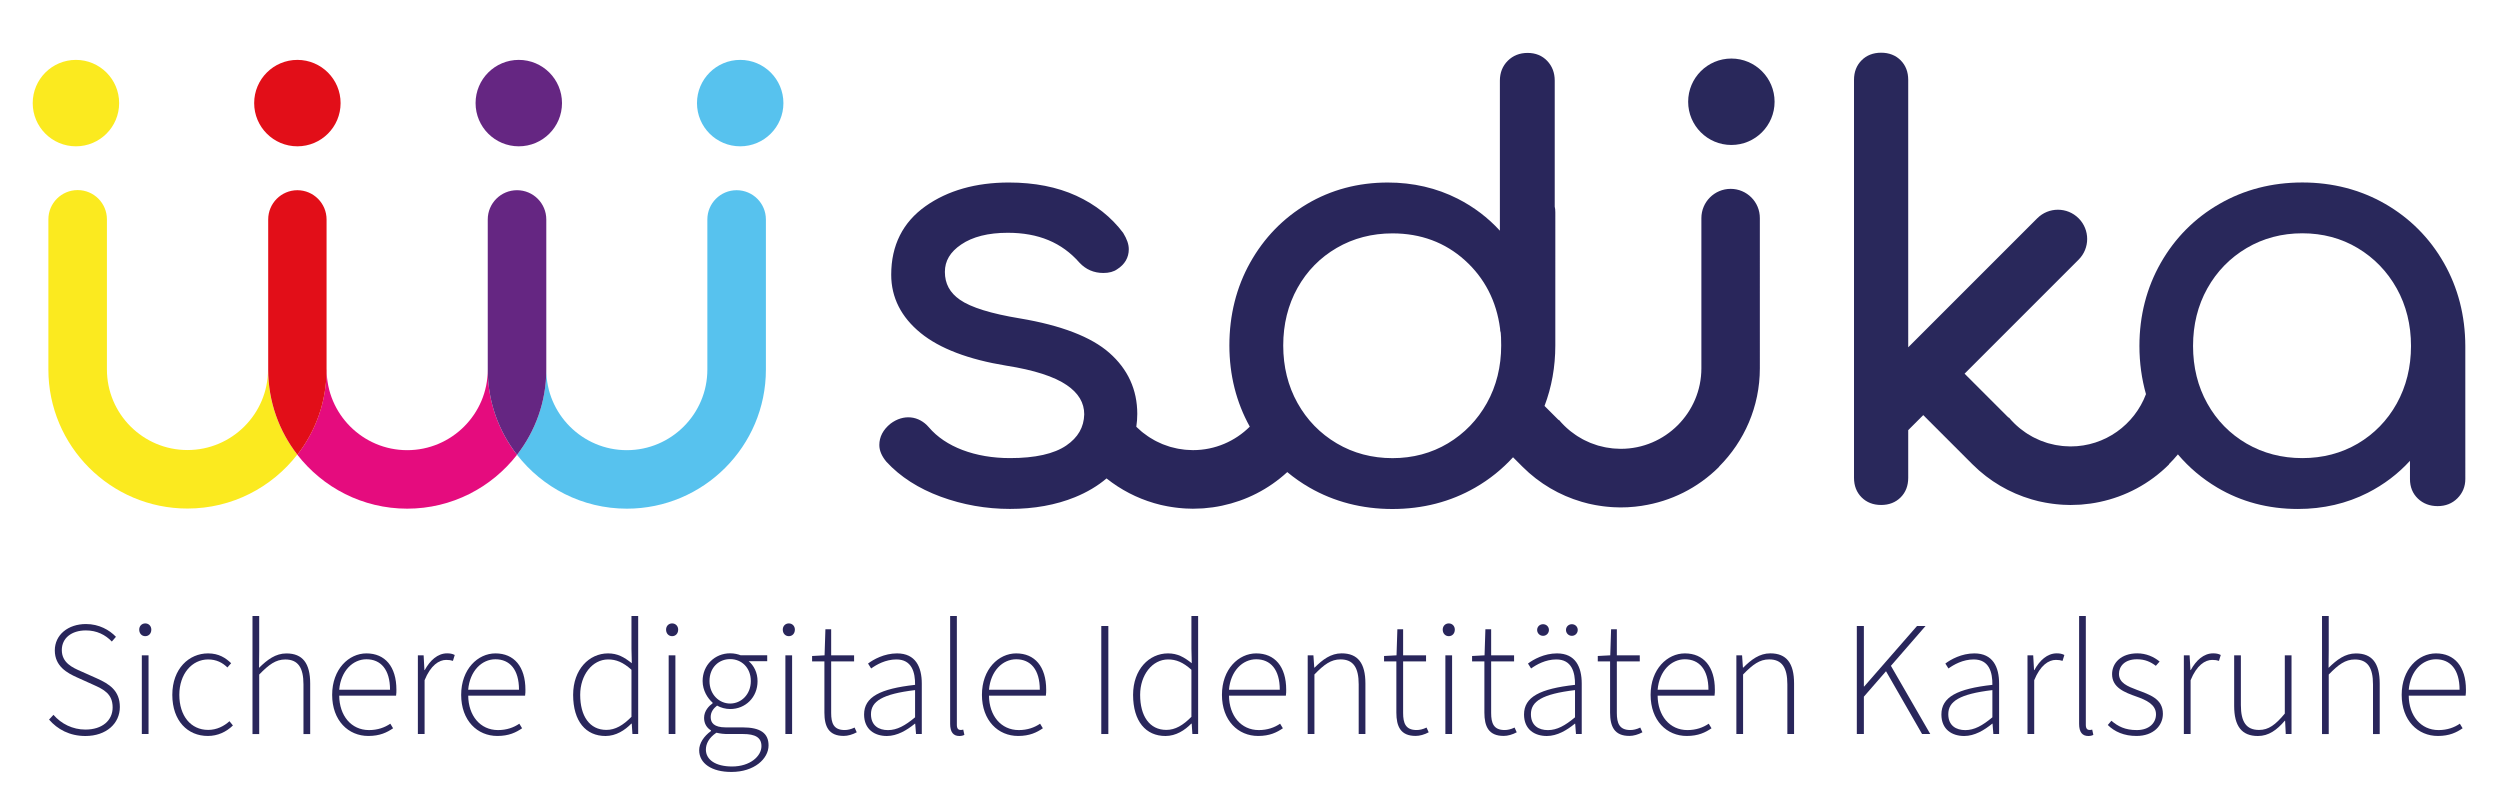 <?xml version="1.0" encoding="utf-8"?>
<!-- Generator: Adobe Illustrator 24.1.1, SVG Export Plug-In . SVG Version: 6.00 Build 0)  -->
<svg version="1.1" id="Ebene_1" xmlns="http://www.w3.org/2000/svg" xmlns:xlink="http://www.w3.org/1999/xlink" x="0px" y="0px"
	 viewBox="0 0 595.28 193.12" style="enable-background:new 0 0 595.28 193.12;" xml:space="preserve">
<style type="text/css">
	.st0{fill:#29265B;}
	.st1{fill:#FBEA1F;}
	.st2{fill:#E50C7E;}
	.st3{fill:#E20E18;}
	.st4{fill:#57C2EE;}
	.st5{fill:#652682;}
	.st6{fill:#29285B;}
</style>
<g>
	<g>
		<path class="st0" d="M11.68,171.34l1.05-1.13c1.87,2.15,4.57,3.51,7.61,3.51c3.98,0,6.48-2.15,6.48-5.27
			c0-3.24-2.11-4.29-4.64-5.42l-3.9-1.76c-2.22-1.01-5.23-2.58-5.23-6.4c0-3.71,3.16-6.28,7.42-6.28c3.12,0,5.58,1.41,7.14,3.04
			l-0.98,1.13c-1.52-1.6-3.59-2.65-6.17-2.65c-3.43,0-5.74,1.83-5.74,4.68c0,3.04,2.58,4.18,4.45,5l3.94,1.76
			c2.85,1.29,5.43,2.85,5.43,6.79c0,3.94-3.24,6.91-8.2,6.91C16.56,175.25,13.67,173.65,11.68,171.34z"/>
		<path class="st0" d="M33.15,149.92c0-0.86,0.62-1.48,1.44-1.48c0.82,0,1.44,0.62,1.44,1.48c0,0.94-0.62,1.56-1.44,1.56
			C33.77,151.48,33.15,150.85,33.15,149.92z M33.77,156.04h1.6v18.73h-1.6V156.04z"/>
		<path class="st0" d="M41.03,165.45c0-6.24,3.98-9.87,8.51-9.87c2.58,0,4.21,1.09,5.5,2.34l-0.9,1.01
			c-1.13-1.13-2.62-1.91-4.57-1.91c-3.86,0-6.87,3.43-6.87,8.43s2.73,8.35,6.87,8.35c2.03,0,3.79-0.9,5.07-2.07l0.82,1.01
			c-1.56,1.52-3.59,2.5-5.97,2.5C44.7,175.25,41.03,171.66,41.03,165.45z"/>
		<path class="st0" d="M60.12,146.68h1.6v8.2l-0.04,4.14c1.99-1.95,3.94-3.43,6.52-3.43c3.86,0,5.66,2.34,5.66,7.18v12.02h-1.6
			v-11.83c0-3.98-1.29-5.93-4.33-5.93c-2.26,0-3.9,1.21-6.21,3.59v14.17h-1.6V146.68z"/>
		<path class="st0" d="M79.09,165.45c0-6.13,3.98-9.87,8.16-9.87c4.41,0,7.14,3.12,7.14,8.66c0,0.47,0,0.9-0.08,1.4H80.77
			c0.04,4.76,2.85,8.2,7.1,8.2c2.07,0,3.75-0.62,5.07-1.52l0.66,1.09c-1.44,0.98-3.12,1.83-5.89,1.83
			C82.95,175.25,79.09,171.58,79.09,165.45z M92.87,164.24c0-4.84-2.22-7.26-5.62-7.26c-3.2,0-6.09,2.73-6.48,7.26H92.87z"/>
		<path class="st0" d="M99.5,156.04h1.37l0.19,3.51h0.08c1.25-2.3,3.08-3.98,5.31-3.98c0.66,0,1.25,0.08,1.83,0.39l-0.43,1.4
			c-0.51-0.16-0.9-0.23-1.6-0.23c-1.72,0-3.71,1.29-5.15,4.84v12.8h-1.6V156.04z"/>
		<path class="st0" d="M109.81,165.45c0-6.13,3.98-9.87,8.16-9.87c4.41,0,7.14,3.12,7.14,8.66c0,0.47,0,0.9-0.08,1.4h-13.54
			c0.04,4.76,2.85,8.2,7.1,8.2c2.07,0,3.75-0.62,5.07-1.52l0.66,1.09c-1.44,0.98-3.12,1.83-5.89,1.83
			C113.67,175.25,109.81,171.58,109.81,165.45z M123.58,164.24c0-4.84-2.22-7.26-5.62-7.26c-3.2,0-6.09,2.73-6.48,7.26H123.58z"/>
		<path class="st0" d="M136.47,165.45c0-6.05,3.82-9.87,8.31-9.87c2.26,0,3.79,0.86,5.66,2.34l-0.08-3.47v-7.77h1.6v28.1h-1.37
			l-0.16-2.46h-0.12c-1.52,1.56-3.63,2.93-6.13,2.93C139.51,175.25,136.47,171.77,136.47,165.45z M150.36,170.68v-11.2
			c-1.99-1.8-3.67-2.46-5.54-2.46c-3.79,0-6.67,3.71-6.67,8.43c0,5.03,2.22,8.35,6.24,8.35C146.5,173.8,148.37,172.71,150.36,170.68
			z"/>
		<path class="st0" d="M158.6,149.92c0-0.86,0.62-1.48,1.44-1.48c0.82,0,1.44,0.62,1.44,1.48c0,0.94-0.62,1.56-1.44,1.56
			C159.22,151.48,158.6,150.85,158.6,149.92z M159.22,156.04h1.6v18.73h-1.6V156.04z"/>
		<path class="st0" d="M166.48,178.64c0-1.64,1.09-3.32,2.81-4.57v-0.16c-0.94-0.55-1.64-1.56-1.64-2.97c0-1.72,1.21-2.89,2.03-3.47
			v-0.16c-1.17-1.01-2.38-2.89-2.38-5.15c0-3.82,2.93-6.6,6.56-6.6c1.01,0,1.91,0.23,2.5,0.47h6.32v1.41h-4.41
			c1.25,1.05,2.11,2.73,2.11,4.76c0,3.82-2.85,6.63-6.52,6.63c-1.05,0-2.26-0.31-3.12-0.82c-0.82,0.66-1.52,1.48-1.52,2.73
			c0,1.37,0.78,2.46,3.59,2.46h4.02c4.21,0,6.17,1.37,6.17,4.29c0,3.2-3.43,6.32-8.82,6.32
			C169.45,183.83,166.48,181.76,166.48,178.64z M181.31,177.67c0-2.07-1.48-2.89-4.37-2.89h-4.06c-0.35,0-1.33-0.08-2.3-0.31
			c-1.8,1.21-2.5,2.65-2.5,4.02c0,2.38,2.26,4.02,6.24,4.02C178.62,182.51,181.31,180.05,181.31,177.67z M178.78,162.17
			c0-3.2-2.22-5.23-4.92-5.23s-4.92,1.99-4.92,5.23c0,3.2,2.3,5.35,4.92,5.35S178.78,165.37,178.78,162.17z"/>
		<path class="st0" d="M186.39,149.92c0-0.86,0.62-1.48,1.44-1.48c0.82,0,1.44,0.62,1.44,1.48c0,0.94-0.62,1.56-1.44,1.56
			C187.01,151.48,186.39,150.85,186.39,149.92z M187.01,156.04h1.6v18.73h-1.6V156.04z"/>
		<path class="st0" d="M196.3,169.67v-12.18h-2.93v-1.29l2.97-0.16l0.2-6.2h1.37v6.2h5.46v1.44h-5.46v12.29
			c0,2.42,0.59,4.06,3.2,4.06c0.7,0,1.48-0.16,2.38-0.59l0.51,1.13c-1.01,0.55-2.15,0.86-3.08,0.86
			C197.32,175.25,196.3,172.98,196.3,169.67z"/>
		<path class="st0" d="M205.75,170.13c0-4.18,3.79-6.13,12.14-7.06c0.04-2.93-0.74-6.05-4.45-6.05c-2.58,0-4.76,1.25-6.01,2.15
			l-0.74-1.17c1.29-0.98,3.86-2.42,6.91-2.42c4.41,0,5.89,3.24,5.89,7.18v12.02h-1.37l-0.2-2.46h-0.08
			c-1.91,1.56-4.22,2.93-6.67,2.93C208.25,175.25,205.75,173.68,205.75,170.13z M217.89,170.8v-6.48c-7.84,0.94-10.5,2.69-10.5,5.74
			c0,2.73,1.87,3.79,4.06,3.79C213.59,173.84,215.51,172.79,217.89,170.8z"/>
		<path class="st0" d="M226.24,172.36v-25.68h1.6v25.92c0,0.9,0.35,1.21,0.9,1.21c0.16,0,0.31,0,0.62-0.08l0.27,1.25
			c-0.35,0.19-0.74,0.27-1.21,0.27C227.02,175.25,226.24,174.35,226.24,172.36z"/>
		<path class="st0" d="M233.81,165.45c0-6.13,3.98-9.87,8.16-9.87c4.41,0,7.14,3.12,7.14,8.66c0,0.47,0,0.9-0.08,1.4h-13.54
			c0.04,4.76,2.85,8.2,7.1,8.2c2.07,0,3.75-0.62,5.07-1.52l0.66,1.09c-1.44,0.98-3.12,1.83-5.89,1.83
			C237.68,175.25,233.81,171.58,233.81,165.45z M247.59,164.24c0-4.84-2.22-7.26-5.62-7.26c-3.2,0-6.09,2.73-6.48,7.26H247.59z"/>
		<path class="st0" d="M262.23,149.06h1.68v25.72h-1.68V149.06z"/>
		<path class="st0" d="M269.8,165.45c0-6.05,3.82-9.87,8.31-9.87c2.26,0,3.79,0.86,5.66,2.34l-0.08-3.47v-7.77h1.6v28.1h-1.37
			l-0.16-2.46h-0.12c-1.52,1.56-3.63,2.93-6.13,2.93C272.84,175.25,269.8,171.77,269.8,165.45z M283.69,170.68v-11.2
			c-1.99-1.8-3.67-2.46-5.54-2.46c-3.79,0-6.67,3.71-6.67,8.43c0,5.03,2.22,8.35,6.24,8.35C279.83,173.8,281.7,172.71,283.69,170.68
			z"/>
		<path class="st0" d="M290.96,165.45c0-6.13,3.98-9.87,8.16-9.87c4.41,0,7.14,3.12,7.14,8.66c0,0.47,0,0.9-0.08,1.4h-13.54
			c0.04,4.76,2.85,8.2,7.1,8.2c2.07,0,3.75-0.62,5.07-1.52l0.66,1.09c-1.44,0.98-3.12,1.83-5.89,1.83
			C294.82,175.25,290.96,171.58,290.96,165.45z M304.73,164.24c0-4.84-2.22-7.26-5.62-7.26c-3.2,0-6.09,2.73-6.48,7.26H304.73z"/>
		<path class="st0" d="M311.37,156.04h1.37l0.2,2.93h0.08c1.91-1.91,3.86-3.4,6.44-3.4c3.86,0,5.66,2.34,5.66,7.18v12.02h-1.6
			v-11.83c0-3.98-1.29-5.93-4.33-5.93c-2.26,0-3.9,1.21-6.21,3.59v14.17h-1.6V156.04z"/>
		<path class="st0" d="M332.49,169.67v-12.18h-2.93v-1.29l2.97-0.16l0.2-6.2h1.37v6.2h5.46v1.44h-5.46v12.29
			c0,2.42,0.59,4.06,3.2,4.06c0.7,0,1.48-0.16,2.38-0.59l0.51,1.13c-1.01,0.55-2.15,0.86-3.08,0.86
			C333.5,175.25,332.49,172.98,332.49,169.67z"/>
		<path class="st0" d="M343.53,149.92c0-0.86,0.62-1.48,1.44-1.48c0.82,0,1.44,0.62,1.44,1.48c0,0.94-0.62,1.56-1.44,1.56
			C344.16,151.48,343.53,150.85,343.53,149.92z M344.16,156.04h1.6v18.73h-1.6V156.04z"/>
		<path class="st0" d="M353.45,169.67v-12.18h-2.93v-1.29l2.97-0.16l0.2-6.2h1.37v6.2h5.46v1.44h-5.46v12.29
			c0,2.42,0.59,4.06,3.2,4.06c0.7,0,1.48-0.16,2.38-0.59l0.51,1.13c-1.01,0.55-2.15,0.86-3.08,0.86
			C354.46,175.25,353.45,172.98,353.45,169.67z"/>
		<path class="st0" d="M362.89,170.13c0-4.18,3.79-6.13,12.14-7.06c0.04-2.93-0.74-6.05-4.45-6.05c-2.58,0-4.76,1.25-6.01,2.15
			l-0.74-1.17c1.29-0.98,3.86-2.42,6.91-2.42c4.41,0,5.89,3.24,5.89,7.18v12.02h-1.37l-0.19-2.46h-0.08
			c-1.91,1.56-4.21,2.93-6.67,2.93C365.39,175.25,362.89,173.68,362.89,170.13z M375.03,170.8v-6.48c-7.85,0.94-10.5,2.69-10.5,5.74
			c0,2.73,1.87,3.79,4.06,3.79C370.74,173.84,372.65,172.79,375.03,170.8z M366.01,150c0-0.78,0.62-1.37,1.41-1.37
			c0.78,0,1.4,0.59,1.4,1.37c0,0.78-0.62,1.4-1.4,1.4C366.64,151.4,366.01,150.78,366.01,150z M372.88,150
			c0-0.78,0.62-1.37,1.4-1.37s1.4,0.59,1.4,1.37c0,0.78-0.62,1.4-1.4,1.4S372.88,150.78,372.88,150z"/>
		<path class="st0" d="M383.38,169.67v-12.18h-2.93v-1.29l2.97-0.16l0.2-6.2h1.37v6.2h5.46v1.44h-5.46v12.29
			c0,2.42,0.59,4.06,3.2,4.06c0.7,0,1.48-0.16,2.38-0.59l0.51,1.13c-1.01,0.55-2.15,0.86-3.08,0.86
			C384.4,175.25,383.38,172.98,383.38,169.67z"/>
		<path class="st0" d="M393.03,165.45c0-6.13,3.98-9.87,8.16-9.87c4.41,0,7.14,3.12,7.14,8.66c0,0.47,0,0.9-0.08,1.4H394.7
			c0.04,4.76,2.85,8.2,7.1,8.2c2.07,0,3.75-0.62,5.07-1.52l0.66,1.09c-1.44,0.98-3.12,1.83-5.89,1.83
			C396.89,175.25,393.03,171.58,393.03,165.45z M406.8,164.24c0-4.84-2.22-7.26-5.62-7.26c-3.2,0-6.09,2.73-6.48,7.26H406.8z"/>
		<path class="st0" d="M413.44,156.04h1.37l0.2,2.93h0.08c1.91-1.91,3.86-3.4,6.44-3.4c3.86,0,5.66,2.34,5.66,7.18v12.02h-1.6
			v-11.83c0-3.98-1.29-5.93-4.33-5.93c-2.26,0-3.9,1.21-6.21,3.59v14.17h-1.6V156.04z"/>
		<path class="st0" d="M442.13,149.06h1.68v14.4h0.08l12.57-14.4h2.03l-8.24,9.48l9.37,16.24h-1.95l-8.59-14.95l-5.27,6.05v8.9
			h-1.68V149.06z"/>
		<path class="st0" d="M462.27,170.13c0-4.18,3.79-6.13,12.14-7.06c0.04-2.93-0.74-6.05-4.45-6.05c-2.58,0-4.76,1.25-6.01,2.15
			l-0.74-1.17c1.29-0.98,3.86-2.42,6.91-2.42c4.41,0,5.89,3.24,5.89,7.18v12.02h-1.37l-0.19-2.46h-0.08
			c-1.91,1.56-4.21,2.93-6.67,2.93C464.77,175.25,462.27,173.68,462.27,170.13z M474.41,170.8v-6.48c-7.85,0.94-10.5,2.69-10.5,5.74
			c0,2.73,1.87,3.79,4.06,3.79C470.11,173.84,472.03,172.79,474.41,170.8z"/>
		<path class="st0" d="M482.76,156.04h1.37l0.2,3.51h0.08c1.25-2.3,3.08-3.98,5.31-3.98c0.66,0,1.25,0.08,1.83,0.39l-0.43,1.4
			c-0.51-0.16-0.9-0.23-1.6-0.23c-1.72,0-3.71,1.29-5.15,4.84v12.8h-1.6V156.04z"/>
		<path class="st0" d="M495.06,172.36v-25.68h1.6v25.92c0,0.9,0.35,1.21,0.9,1.21c0.16,0,0.31,0,0.62-0.08l0.27,1.25
			c-0.35,0.19-0.74,0.27-1.21,0.27C495.84,175.25,495.06,174.35,495.06,172.36z"/>
		<path class="st0" d="M501.89,172.63l0.86-1.01c1.56,1.33,3.24,2.22,6.05,2.22c3.01,0,4.57-1.76,4.57-3.75
			c0-2.38-2.42-3.43-4.61-4.21c-2.89-1.02-5.85-2.15-5.85-5.35c0-2.65,2.11-4.96,6.01-4.96c2.11,0,3.94,0.82,5.31,1.95l-0.9,1.02
			c-1.25-0.94-2.58-1.56-4.49-1.56c-2.97,0-4.29,1.72-4.29,3.47c0,2.15,2.03,2.97,4.29,3.82c2.97,1.13,6.17,2.07,6.17,5.7
			c0,2.81-2.26,5.27-6.28,5.27C505.79,175.25,503.49,174.23,501.89,172.63z"/>
		<path class="st0" d="M520,156.04h1.37l0.2,3.51h0.08c1.25-2.3,3.08-3.98,5.31-3.98c0.66,0,1.25,0.08,1.83,0.39l-0.43,1.4
			c-0.51-0.16-0.9-0.23-1.6-0.23c-1.72,0-3.71,1.29-5.15,4.84v12.8H520V156.04z"/>
		<path class="st0" d="M531.98,168.07v-12.02h1.6v11.83c0,4.02,1.29,5.93,4.33,5.93c2.26,0,3.9-1.21,6.13-3.9v-13.86h1.6v18.73
			h-1.37l-0.16-3.16h-0.08c-1.87,2.19-3.82,3.63-6.4,3.63C533.78,175.25,531.98,172.9,531.98,168.07z"/>
		<path class="st0" d="M552.9,146.68h1.6v8.2l-0.04,4.14c1.99-1.95,3.94-3.43,6.52-3.43c3.86,0,5.66,2.34,5.66,7.18v12.02h-1.6
			v-11.83c0-3.98-1.29-5.93-4.33-5.93c-2.26,0-3.9,1.21-6.21,3.59v14.17h-1.6V146.68z"/>
		<path class="st0" d="M571.87,165.45c0-6.13,3.98-9.87,8.16-9.87c4.41,0,7.14,3.12,7.14,8.66c0,0.47,0,0.9-0.08,1.4h-13.54
			c0.04,4.76,2.85,8.2,7.1,8.2c2.07,0,3.75-0.62,5.07-1.52l0.66,1.09c-1.44,0.98-3.12,1.83-5.89,1.83
			C575.74,175.25,571.87,171.58,571.87,165.45z M585.65,164.24c0-4.84-2.22-7.26-5.62-7.26c-3.2,0-6.09,2.73-6.48,7.26H585.65z"/>
	</g>
	<path class="st1" d="M63.82,87.98c0,10.57-8.6,19.18-19.18,19.18s-19.18-8.6-19.18-19.18V52.23c0-3.85-3.12-6.97-6.97-6.97
		s-6.97,3.12-6.97,6.97v35.75c0,18.26,14.85,33.11,33.11,33.11c10.63,0,20.1-5.04,26.16-12.85c-4.35-5.6-6.95-12.63-6.95-20.26"/>
	<path class="st2" d="M116.14,88.01c0,10.57-8.6,19.18-19.18,19.18s-19.18-8.6-19.18-19.18h-0.03c0,7.63-2.6,14.66-6.95,20.26
		c6.06,7.81,15.53,12.85,26.16,12.85c10.62,0,20.08-5.03,26.15-12.83C118.75,102.69,116.15,95.65,116.14,88.01"/>
	<path class="st3" d="M77.76,52.26c0-3.84-3.11-6.96-6.95-6.97c-3.84,0.01-6.95,3.12-6.95,6.97v35.75c0,7.63,2.6,14.66,6.95,20.26
		c4.35-5.6,6.95-12.63,6.95-20.26V52.26z"/>
	<path class="st4" d="M130.08,88.01c0,7.64-2.61,14.67-6.97,20.28c6.06,7.8,15.53,12.83,26.15,12.83
		c18.26,0,33.11-14.85,33.11-33.11V52.26c0-3.85-3.12-6.97-6.97-6.97c-3.85,0-6.97,3.12-6.97,6.97v35.75
		c0,10.57-8.6,19.18-19.18,19.18C138.68,107.19,130.08,98.59,130.08,88.01L130.08,88.01z"/>
	<path class="st5" d="M130.08,52.26c0-3.85-3.12-6.97-6.97-6.97c-3.85,0-6.97,3.12-6.97,6.97v35.75c0,7.64,2.61,14.67,6.97,20.28
		c4.36-5.61,6.97-12.64,6.97-20.28V52.26z"/>
	<circle class="st1" cx="18.08" cy="24.55" r="10.29"/>
	<circle class="st3" cx="70.81" cy="24.55" r="10.29"/>
	<circle class="st5" cx="123.53" cy="24.55" r="10.29"/>
	<circle class="st4" cx="176.25" cy="24.55" r="10.29"/>
	<path class="st0" d="M412.09,44.97c-3.85,0-6.97,3.12-6.97,6.97v35.75c0,10.57-8.6,19.18-19.18,19.18c-0.09,0-0.18-0.01-0.28-0.01
		c-0.42-0.01-0.83-0.03-1.25-0.06c-0.16-0.01-0.32-0.02-0.48-0.04c-0.49-0.05-0.98-0.12-1.46-0.21c-0.13-0.02-0.27-0.05-0.4-0.08
		c-0.5-0.1-1-0.22-1.49-0.36c-0.1-0.03-0.19-0.06-0.29-0.09c-0.43-0.13-0.86-0.28-1.28-0.45c-0.13-0.05-0.25-0.09-0.38-0.14
		c-0.44-0.18-0.87-0.39-1.3-0.6c-0.16-0.08-0.33-0.16-0.49-0.25c-0.4-0.22-0.8-0.45-1.19-0.7c-0.16-0.1-0.32-0.21-0.48-0.32
		c-0.39-0.27-0.77-0.54-1.15-0.84c-0.13-0.1-0.25-0.21-0.38-0.31c-0.39-0.33-0.78-0.67-1.15-1.04c-0.46-0.45-0.9-0.93-1.32-1.43
		l0,0.12l-3.4-3.4c1.7-4.48,2.57-9.3,2.57-14.4V50.59c0-0.56-0.04-1.02-0.14-1.39v-30c0-1.87-0.6-3.45-1.79-4.7
		c-1.2-1.26-2.77-1.9-4.67-1.9c-1.89,0-3.47,0.63-4.72,1.87c-1.24,1.24-1.88,2.83-1.88,4.72v35.74c-2.83-3.1-6.2-5.66-10.05-7.62
		c-5.02-2.55-10.62-3.85-16.64-3.85c-7.04,0-13.5,1.72-19.21,5.1c-5.71,3.39-10.27,8.09-13.56,13.97
		c-3.29,5.88-4.95,12.51-4.95,19.72c0,7.03,1.64,13.54,4.86,19.34c-3.47,3.45-8.25,5.59-13.52,5.59c-0.09,0-0.18-0.01-0.28-0.01
		c-0.42-0.01-0.83-0.03-1.24-0.06c-0.16-0.01-0.32-0.02-0.48-0.04c-0.49-0.05-0.98-0.12-1.46-0.21c-0.13-0.02-0.27-0.05-0.4-0.08
		c-0.5-0.1-1-0.22-1.49-0.36c-0.1-0.03-0.19-0.06-0.29-0.09c-0.43-0.13-0.86-0.28-1.28-0.45c-0.13-0.05-0.25-0.09-0.38-0.14
		c-0.44-0.18-0.87-0.39-1.3-0.6c-0.16-0.08-0.33-0.16-0.49-0.25c-0.4-0.22-0.8-0.45-1.19-0.7c-0.16-0.1-0.32-0.21-0.48-0.32
		c-0.39-0.27-0.77-0.54-1.15-0.84c-0.13-0.1-0.25-0.21-0.38-0.31c-0.39-0.33-0.78-0.68-1.15-1.04c-0.02-0.02-0.04-0.04-0.06-0.07
		c0.15-0.99,0.23-2.01,0.23-3.05c0-5.77-2.24-10.66-6.65-14.54v0c-4.3-3.79-11.46-6.55-21.28-8.2c-6.87-1.13-11.68-2.62-14.28-4.43
		c-2.43-1.68-3.6-3.85-3.6-6.65c0-2.61,1.26-4.74,3.87-6.51c2.72-1.86,6.46-2.8,11.1-2.8c7.3,0,12.87,2.32,17.08,7.12
		c1.51,1.62,3.43,2.45,5.69,2.45c1.36,0,2.48-0.31,3.27-0.88c1.82-1.14,2.78-2.79,2.78-4.77c0-1.16-0.42-2.4-1.34-3.9
		c-2.82-3.76-6.57-6.73-11.16-8.84c-4.56-2.09-9.96-3.15-16.05-3.15c-7.88,0-14.56,1.9-19.84,5.63c-5.42,3.84-8.18,9.33-8.18,16.32
		c0,5.43,2.37,10.11,7.03,13.9c4.52,3.68,11.38,6.29,20.38,7.76c6.6,1.04,11.45,2.6,14.41,4.64c2.78,1.91,4.14,4.19,4.14,6.95
		c-0.08,3.08-1.48,5.51-4.27,7.42c-2.91,1.99-7.41,3-13.4,3c-4.13,0-7.94-0.65-11.32-1.93c-3.32-1.26-6.02-3.08-8.02-5.42
		c-2.35-2.74-6-3.2-9.13-0.84c-1.76,1.43-2.65,3.14-2.65,5.08c0,1.31,0.56,2.64,1.7,4c3.27,3.55,7.62,6.35,12.92,8.3
		c5.25,1.93,10.8,2.91,16.5,2.91c5.72,0,10.92-0.94,15.46-2.79c2.89-1.18,5.4-2.67,7.52-4.47c3.42,2.72,7.25,4.68,11.26,5.86
		c0.06,0.02,0.11,0.03,0.17,0.05c0.49,0.14,0.97,0.27,1.46,0.39c0.24,0.06,0.49,0.11,0.74,0.16c0.31,0.07,0.62,0.13,0.94,0.19
		c0.28,0.05,0.56,0.1,0.84,0.14c0.3,0.05,0.59,0.09,0.89,0.13c0.28,0.04,0.56,0.07,0.84,0.1c0.33,0.03,0.66,0.06,0.99,0.09
		c0.25,0.02,0.49,0.04,0.74,0.05c0.54,0.03,1.08,0.04,1.62,0.05c0.04,0,0.08,0,0.11,0c0,0,0.01,0,0.01,0c0.7,0,1.41-0.03,2.11-0.07
		c0.15-0.01,0.31-0.02,0.46-0.03c1.43-0.11,2.86-0.31,4.27-0.61c0.03-0.01,0.06-0.01,0.09-0.02c5.63-1.19,11-3.86,15.49-7.99
		c1.64,1.36,3.4,2.6,5.3,3.69c5.88,3.38,12.52,5.1,19.73,5.1s13.85-1.71,19.73-5.1c3.41-1.96,6.41-4.39,9-7.22l2.25,2.25
		c4.05,4.05,8.9,6.83,14.05,8.34c0.06,0.02,0.12,0.03,0.17,0.05c0.48,0.14,0.97,0.27,1.46,0.39c0.25,0.06,0.49,0.11,0.74,0.16
		c0.31,0.07,0.62,0.13,0.93,0.19c0.28,0.05,0.56,0.1,0.85,0.14c0.29,0.05,0.59,0.09,0.88,0.13c0.28,0.04,0.56,0.07,0.84,0.1
		c0.33,0.03,0.66,0.06,0.99,0.09c0.25,0.02,0.49,0.04,0.74,0.05c0.54,0.03,1.07,0.04,1.61,0.05c0.04,0,0.08,0,0.13,0
		c0,0,0.01,0,0.01,0c0.56,0,1.11-0.01,1.67-0.04c0.08,0,0.15-0.01,0.23-0.02c0.48-0.03,0.96-0.06,1.43-0.11
		c0.09-0.01,0.17-0.02,0.26-0.03c0.47-0.05,0.94-0.11,1.41-0.18c0.05-0.01,0.1-0.02,0.16-0.03c6.7-1.04,13.13-4.13,18.28-9.28
		l-0.03-0.03c5.99-6,9.71-14.27,9.71-23.4V51.94C419.06,48.09,415.94,44.97,412.09,44.97z M344.76,105.57
		c-3.9,2.33-8.34,3.52-13.19,3.52c-4.86,0-9.32-1.18-13.27-3.52c-3.95-2.33-7.1-5.57-9.35-9.61c-2.26-4.04-3.4-8.65-3.4-13.7
		c0-5.04,1.14-9.65,3.4-13.7c2.25-4.04,5.4-7.24,9.34-9.53c3.95-2.3,8.42-3.46,13.28-3.46c6.72,0,12.52,2.15,17.23,6.4
		c4.72,4.25,7.54,9.77,8.38,16.25c0,0.37,0.05,0.71,0.16,1.01c0.05,0.51,0.11,1.43,0.11,3.03c0,5.04-1.14,9.65-3.4,13.7
		C351.8,100,348.67,103.23,344.76,105.57z"/>
	<circle class="st6" cx="412.26" cy="24.23" r="10.29"/>
	<path class="st6" d="M581.91,62.59L581.91,62.59c-3.38-5.93-8.09-10.65-13.97-14.04c-5.88-3.38-12.52-5.1-19.73-5.1
		s-13.85,1.71-19.73,5.1c-5.89,3.38-10.59,8.11-13.97,14.04c-3.38,5.92-5.09,12.58-5.09,19.8c0,4.01,0.54,7.84,1.56,11.46
		c-2.73,7.26-9.73,12.45-17.94,12.45c-0.09,0-0.18-0.01-0.28-0.01c-0.42-0.01-0.83-0.03-1.24-0.06c-0.16-0.01-0.32-0.02-0.48-0.04
		c-0.49-0.05-0.98-0.12-1.46-0.21c-0.13-0.02-0.27-0.05-0.4-0.08c-0.5-0.1-1-0.22-1.49-0.36c-0.1-0.03-0.19-0.06-0.29-0.09
		c-0.43-0.13-0.86-0.28-1.28-0.45c-0.13-0.05-0.26-0.09-0.38-0.15c-0.44-0.18-0.87-0.39-1.3-0.6c-0.16-0.08-0.33-0.17-0.49-0.25
		c-0.4-0.22-0.8-0.45-1.19-0.7c-0.16-0.1-0.32-0.21-0.48-0.32c-0.39-0.26-0.77-0.54-1.14-0.84c-0.13-0.1-0.25-0.21-0.38-0.31
		c-0.39-0.33-0.78-0.67-1.15-1.04c-0.46-0.45-0.9-0.93-1.32-1.43l0,0.12l-10.5-10.5l27.15-27.15c2.72-2.72,2.72-7.13,0-9.85
		c-2.72-2.72-7.13-2.72-9.85,0l-30.72,30.72V75V58.87V19.01c0-1.89-0.61-3.45-1.8-4.65c-1.2-1.2-2.76-1.81-4.65-1.81
		c-1.89,0-3.46,0.61-4.65,1.81c-1.2,1.2-1.81,2.76-1.81,4.65v94.77c0,1.89,0.61,3.45,1.81,4.65c1.2,1.2,2.76,1.81,4.65,1.81
		c1.89,0,3.45-0.61,4.65-1.81c1.2-1.2,1.8-2.76,1.8-4.65v-11.36l3.58-3.58l11.71,11.71c4.05,4.05,8.9,6.83,14.05,8.34
		c0.06,0.02,0.11,0.03,0.17,0.05c0.49,0.14,0.97,0.27,1.46,0.39c0.24,0.06,0.49,0.11,0.74,0.16c0.31,0.07,0.62,0.13,0.94,0.19
		c0.28,0.05,0.56,0.1,0.84,0.14c0.3,0.05,0.59,0.09,0.89,0.13c0.28,0.04,0.56,0.07,0.84,0.1c0.33,0.03,0.66,0.06,0.99,0.09
		c0.25,0.02,0.49,0.04,0.74,0.05c0.54,0.03,1.08,0.04,1.62,0.05c0.04,0,0.08,0,0.11,0c0,0,0.01,0,0.01,0c0.7,0,1.41-0.03,2.11-0.07
		c0.15-0.01,0.31-0.02,0.46-0.03c1.43-0.11,2.86-0.31,4.27-0.61c0.03-0.01,0.06-0.01,0.09-0.02c6.05-1.28,11.81-4.26,16.5-8.95
		l-0.04-0.04c0.74-0.74,1.46-1.51,2.13-2.33c2.65,3.13,5.78,5.77,9.36,7.9c5.71,3.39,12.17,5.1,19.21,5.1
		c6.03,0,11.63-1.3,16.64-3.85c3.85-1.96,7.22-4.52,10.05-7.62v4.34c0,1.9,0.64,3.47,1.9,4.67c1.24,1.18,2.82,1.78,4.69,1.78
		c1.89,0,3.47-0.63,4.71-1.87c1.24-1.24,1.88-2.79,1.88-4.58V82.39C587,75.18,585.29,68.52,581.91,62.59z M570.69,96.09
		c-2.25,4.04-5.38,7.24-9.28,9.54c-3.9,2.29-8.35,3.45-13.2,3.45c-4.86,0-9.33-1.16-13.28-3.46c-3.95-2.3-7.09-5.5-9.34-9.54
		c-2.26-4.04-3.4-8.65-3.4-13.7c0-5.05,1.14-9.66,3.4-13.7c2.25-4.04,5.4-7.27,9.35-9.61c3.95-2.34,8.41-3.52,13.27-3.52
		c4.85,0,9.29,1.18,13.19,3.52c3.91,2.34,7.03,5.57,9.29,9.61c2.26,4.05,3.4,8.66,3.4,13.7C574.09,87.43,572.94,92.04,570.69,96.09z
		"/>
</g>
</svg>
